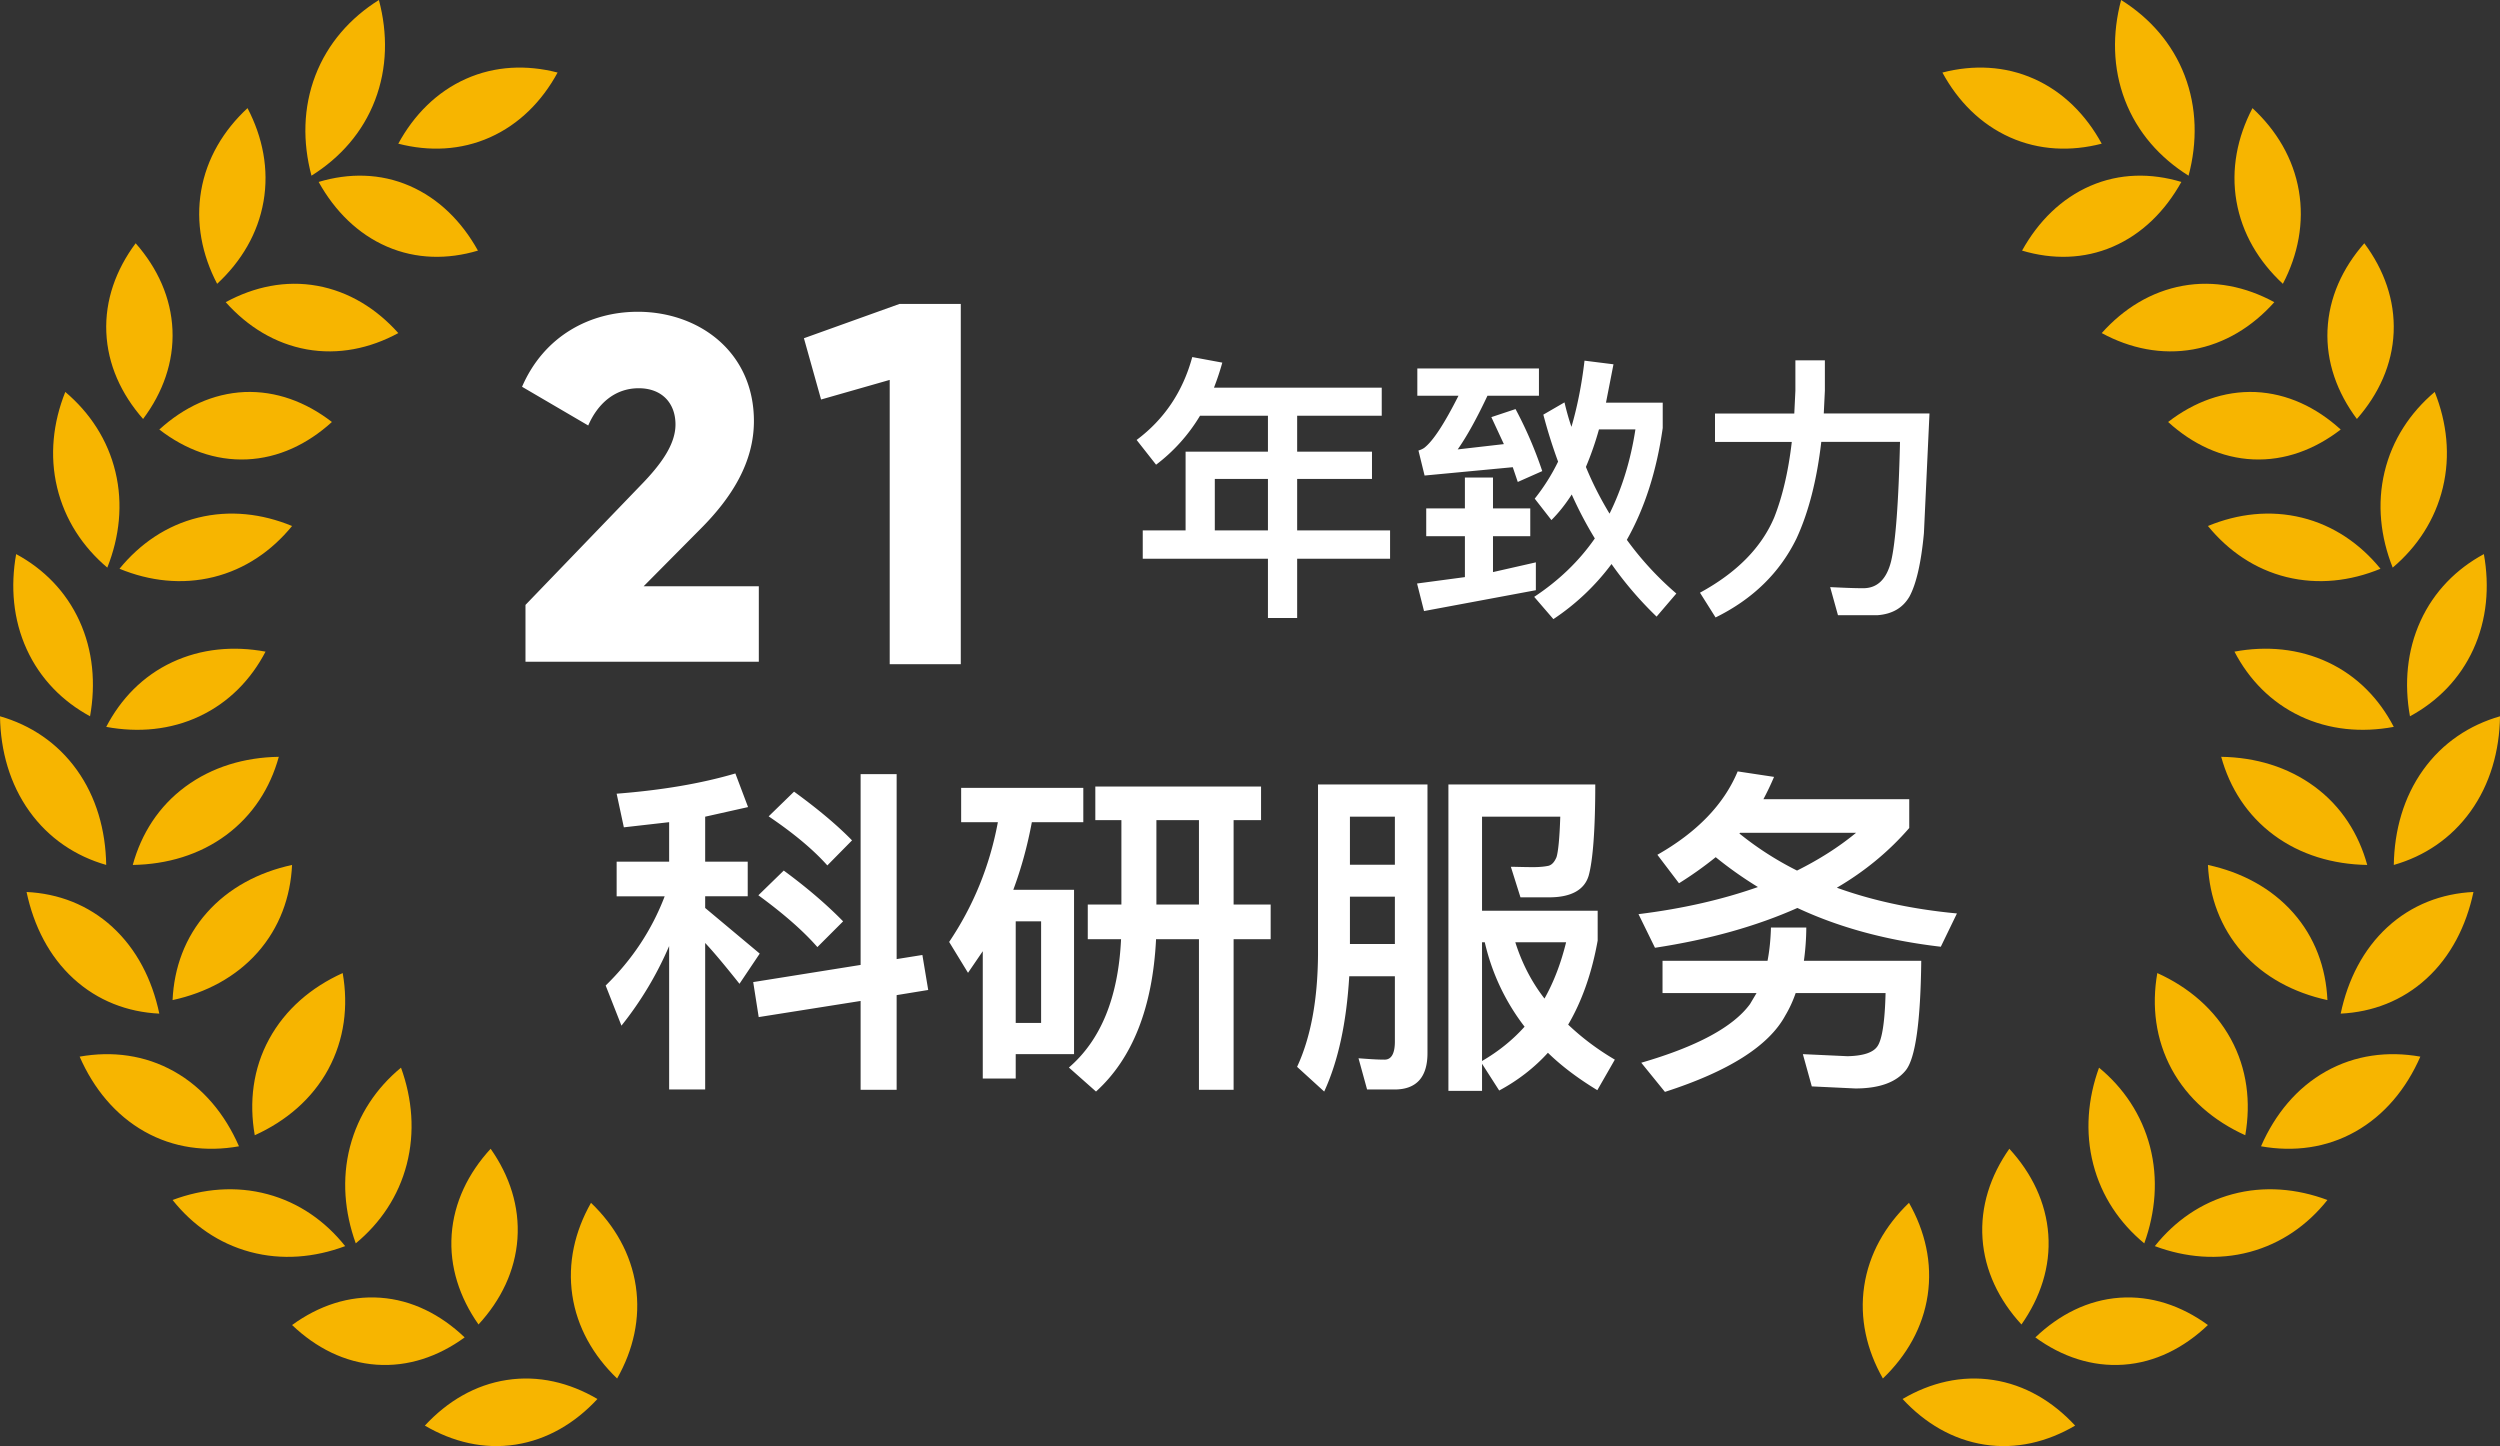 <svg xmlns="http://www.w3.org/2000/svg" width="102" height="59" fill="none" xmlns:v="https://vecta.io/nano"><rect width="100%" height="100%" fill="#333333" stroke="none"/><g clip-path="url(#A)"><g fill="#fff"><path d="M48.962 16.963h2.77v1.464h-3.36v3.212h-1.748v1.158h5.108v2.418h1.192v-2.418h3.791v-1.158h-3.791v-2.1h3.053v-1.112h-3.053v-1.464h3.451v-1.146H49.53a10.75 10.75 0 0 0 .34-1.022l-1.226-.227c-.386 1.419-1.146 2.542-2.27 3.382l.794 1.01a7.03 7.03 0 0 0 1.793-1.998zm.602 4.676v-2.1h2.168v2.1h-2.168zm16.265-6.776l-1.181-.148c-.113.976-.295 1.884-.533 2.701-.113-.329-.204-.658-.284-.999l-.863.5a20.94 20.94 0 0 0 .602 1.918 8.11 8.11 0 0 1-.953 1.51l.681.874c.295-.295.568-.636.829-1.044a15.8 15.8 0 0 0 .942 1.793c-.647.931-1.476 1.725-2.474 2.384l.783.908a9.51 9.51 0 0 0 2.372-2.247 14.84 14.84 0 0 0 1.839 2.145l.806-.942a12.76 12.76 0 0 1-2.02-2.191c.726-1.283 1.215-2.804 1.464-4.563v-1.033h-2.315l.306-1.566zm-.159 6.095c-.363-.602-.692-1.237-.965-1.907a12.63 12.63 0 0 0 .533-1.532h1.487c-.193 1.26-.545 2.406-1.056 3.439zm-3.008 1.986l-1.748.397v-1.464h1.521v-1.135h-1.521v-1.26h-1.146v1.26H58.19v1.135h1.578v1.669l-1.952.261.284 1.124 4.563-.851v-1.135zm-4.835-7.911v1.112h1.68c-.579 1.146-1.044 1.861-1.407 2.134a.87.87 0 0 1-.227.102l.25 1.021 3.598-.34.204.602.999-.443a16.5 16.5 0 0 0-1.09-2.531l-.987.329.511 1.101-1.884.216c.352-.499.761-1.226 1.215-2.191h2.1v-1.112h-4.96zm15.425-.329v1.237l-.045.931h-3.235v1.158h3.133c-.136 1.181-.375 2.213-.715 3.076-.522 1.237-1.532 2.259-3.031 3.076l.636 1.01c1.521-.749 2.622-1.827 3.303-3.224.488-1.056.829-2.372 1.01-3.939h3.212c-.057 2.486-.182 4.109-.363 4.869-.182.726-.556 1.101-1.135 1.101-.431 0-.874-.023-1.351-.045l.318 1.146h1.612c.602-.045 1.033-.295 1.305-.761.272-.499.477-1.362.59-2.588l.227-4.881H74.41l.045-.931v-1.237h-1.203zM21.44 27h9.52v-3.08h-4.7l2.32-2.34c1.28-1.28 2.18-2.72 2.18-4.4 0-2.82-2.24-4.46-4.74-4.46-1.94 0-3.82.98-4.72 3.06l2.7 1.58c.38-.88 1.08-1.52 2.06-1.52.94 0 1.5.6 1.5 1.48 0 .82-.6 1.64-1.42 2.48l-4.7 4.88V27zM36.7 12.4h2.5v14.7h-2.9V15.5l-2.8.8-.7-2.5 3.9-1.4zm.933 26.563l-1.05.168v-7.546h-1.47v7.784l-4.382.7.224 1.428 4.158-.658v3.626h1.47v-3.864l1.288-.21-.238-1.428zm-5.236-6.664l-1.036 1.008c1.036.7 1.834 1.372 2.394 2.002l1.008-1.022c-.644-.658-1.442-1.316-2.366-1.988zm-.42 3.22l-1.036 1.008c1.036.756 1.848 1.47 2.408 2.114l1.05-1.05c-.672-.686-1.47-1.372-2.422-2.072zm-6.818-.364v1.414h1.96c-.518 1.358-1.316 2.576-2.408 3.64l.644 1.638a14.08 14.08 0 0 0 1.946-3.248v5.852h1.47v-5.978c.392.42.854.98 1.4 1.666l.826-1.232-2.226-1.862v-.476h1.736v-1.414h-1.736v-1.834l1.75-.392-.518-1.372c-1.428.42-3.038.686-4.844.826l.294 1.372 1.848-.21v1.61h-2.142zm23.758-1.694v3.444h-1.736v-3.444h1.736zm0 4.858v6.146h1.414v-6.146h1.512v-1.414h-1.512v-3.444h1.12v-1.372h-6.762v1.372h1.064v3.444h-1.372v1.414h1.358c-.112 2.38-.826 4.116-2.128 5.236l1.106.98c1.484-1.344 2.31-3.416 2.45-6.216h1.75zm-8.204-4.774c-.336 1.806-1.008 3.43-1.988 4.886l.77 1.26.602-.882v5.194h1.344v-.994h2.38v-6.706h-2.478c.322-.868.574-1.778.756-2.758h2.1v-1.4h-4.984v1.4h1.498zm.728 8.19v-4.144h1.036v4.144h-1.036zm13.636-5.152h1.834v1.932h-1.834v-1.932zm1.834-1.302h-1.834v-1.96h1.834v1.96zm-1.862 4.55h1.862v2.66c0 .49-.14.742-.42.742-.336 0-.686-.028-1.064-.056l.35 1.274h1.12c.896 0 1.344-.504 1.344-1.484V32.005h-4.466v6.944c-.014 1.848-.294 3.374-.854 4.578l1.106 1.008c.574-1.246.91-2.814 1.022-4.704zm5.418-1.386h.112a8.88 8.88 0 0 0 1.624 3.444c-.49.546-1.064 1.008-1.736 1.4v-4.844zm0 4.956l.7 1.092c.756-.406 1.428-.924 1.988-1.54.56.546 1.232 1.05 2.016 1.526l.714-1.246c-.714-.42-1.344-.896-1.904-1.428.56-.952.966-2.1 1.204-3.43v-1.218h-4.718v-3.836h3.192c-.028.882-.084 1.428-.154 1.652-.084.196-.182.308-.322.35-.126.028-.336.056-.63.056-.378 0-.686-.014-.91-.014l.392 1.246h1.176c.896 0 1.442-.308 1.61-.896.168-.616.266-1.862.266-3.71h-5.992v12.502h1.372v-1.106zm1.358-4.956h2.072c-.21.854-.504 1.624-.882 2.296-.532-.686-.924-1.456-1.19-2.296zm9.072-6.972c-.56 1.344-1.652 2.478-3.276 3.402l.882 1.162a15.06 15.06 0 0 0 1.498-1.064c.532.434 1.106.84 1.722 1.218-1.428.504-3.052.882-4.872 1.106l.672 1.372c2.212-.336 4.144-.882 5.81-1.624 1.736.812 3.682 1.33 5.852 1.582l.658-1.358c-1.792-.168-3.43-.518-4.9-1.05 1.148-.672 2.128-1.484 2.954-2.436v-1.176h-5.95a11.03 11.03 0 0 0 .434-.91l-1.484-.224zm2.422 4.046c-.84-.42-1.624-.924-2.352-1.512l.028-.028h4.732c-.714.588-1.512 1.092-2.408 1.54zm-1.064 2.324c-.014.476-.056.924-.14 1.358h-4.284v1.316h3.836l-.266.448c-.686.938-2.17 1.736-4.438 2.394l.966 1.19c2.604-.84 4.242-1.876 4.914-3.122.168-.28.308-.588.42-.91h3.668c-.028 1.162-.14 1.876-.322 2.156-.168.266-.574.406-1.232.42l-1.82-.084.364 1.316 1.778.084c.98 0 1.666-.252 2.058-.742s.602-1.974.63-4.466h-4.788a10.32 10.32 0 0 0 .098-1.358h-1.442z"/></g><g fill-rule="evenodd" fill="#f7b500"><path d="M13.394 43.625c.656-1.212.825-2.57.588-3.924-1.284.58-2.341 1.483-3.001 2.693s-.823 2.569-.587 3.924c1.286-.582 2.342-1.483 3.001-2.693zM8.15 29.219c1.188-.561 2.091-1.492 2.684-2.632-1.307-.243-2.625-.124-3.816.435s-2.09 1.492-2.684 2.635c1.31.243 2.626.125 3.816-.437zm3.225 1.659c-1.394.021-2.716.411-3.81 1.217s-1.8 1.925-2.148 3.195c1.397-.023 2.72-.412 3.81-1.219s1.8-1.926 2.148-3.192zm-.861 7.978c.89-1.01 1.341-2.251 1.402-3.566-1.365.296-2.581.939-3.474 1.946s-1.341 2.249-1.401 3.568c1.367-.297 2.581-.94 3.473-1.948zM4.378 23.159c.497-1.251.647-2.592.332-3.905s-1.046-2.417-2.046-3.263c-.5 1.251-.647 2.594-.332 3.905s1.046 2.418 2.046 3.263zm6.375-14.947c.226-1.31-.034-2.614-.654-3.8-.985.913-1.667 2.057-1.892 3.367s.033 2.616.652 3.801c.985-.913 1.667-2.054 1.894-3.368zM7.037 13.46c-.057-1.311-.606-2.517-1.502-3.535-.806 1.081-1.253 2.325-1.197 3.636s.606 2.516 1.5 3.533c.807-1.079 1.255-2.321 1.199-3.633zm-2.162 9.745c1.231.508 2.549.656 3.836.339s2.376-1.067 3.205-2.083c-1.228-.508-2.548-.658-3.837-.34s-2.373 1.066-3.204 2.085zM19.5 10.225c-.661-1.192-1.602-2.128-2.791-2.643S14.242 7.051 13 7.423c.665 1.194 1.604 2.126 2.792 2.64s2.471.531 3.708.162zm.493-4.622c1.19-.533 2.118-1.466 2.757-2.643-1.262-.326-2.553-.273-3.742.258S16.89 4.687 16.25 5.862c1.261.326 2.552.273 3.743-.259zM14.28 46.787c-.339 1.313-.225 2.667.235 3.942 1.001-.827 1.743-1.917 2.081-3.228s.226-2.669-.235-3.94c-.999.822-1.74 1.916-2.081 3.226zm-1.764-32.532c1.289.229 2.57-.034 3.735-.665-.895-1.002-2.02-1.696-3.307-1.929s-2.569.034-3.735.668c.897 1.004 2.019 1.694 3.307 1.926zM3.674 29.224c.238-1.331.122-2.674-.43-3.885S1.78 23.213.659 22.607c-.238 1.331-.122 2.674.43 3.883s1.466 2.128 2.586 2.734zm9.868-12.007c-1.059-.82-2.281-1.275-3.569-1.222-1.289.06-2.472.618-3.473 1.53 1.064.821 2.282 1.274 3.571 1.218s2.473-.618 3.471-1.526zm1.759-13.128c.502-1.312.522-2.722.158-4.089-1.169.732-2.09 1.771-2.592 3.081s-.523 2.722-.159 4.087c1.169-.731 2.091-1.766 2.593-3.079zm-1.218 46.753c-.81-1.017-1.882-1.775-3.171-2.12s-2.62-.23-3.871.238c.81 1.019 1.882 1.775 3.17 2.12s2.62.23 3.872-.238zm6.59 5.462c-1.289.198-2.422.87-3.339 1.861 1.144.672 2.413.975 3.701.775s2.424-.871 3.34-1.861c-1.144-.672-2.412-.975-3.702-.775zM4.333 35.29c-.022-1.42-.404-2.768-1.197-3.876S1.244 29.58 0 29.224c.022 1.421.404 2.766 1.198 3.875s1.891 1.835 3.135 2.19zm16.779 15.247c.091-1.313-.32-2.568-1.094-3.667-.916.996-1.497 2.189-1.59 3.501s.322 2.566 1.095 3.668c.919-.997 1.497-2.189 1.589-3.501zm3.001-1.462c-.661 1.164-.957 2.455-.763 3.767s.855 2.467 1.828 3.401c.662-1.165.958-2.456.763-3.768s-.855-2.467-1.828-3.4zM4.588 37.822c-.992-.907-2.21-1.367-3.504-1.429.294 1.391.924 2.627 1.914 3.534s2.21 1.367 3.502 1.429c-.292-1.39-.923-2.626-1.913-3.534zm10.931 15.125c-1.29-.091-2.519.326-3.602 1.114.98.936 2.152 1.527 3.439 1.618s2.521-.325 3.602-1.113c-.979-.935-2.15-1.527-3.439-1.619zM9.75 46.768c-.571-1.309-1.457-2.386-2.647-3.054s-2.521-.84-3.853-.603c.572 1.309 1.46 2.386 2.647 3.056s2.523.839 3.853.602zm78.856-3.143c-.656-1.212-.825-2.57-.588-3.924 1.284.58 2.341 1.483 3.002 2.693s.823 2.569.587 3.924c-1.286-.582-2.342-1.483-3.001-2.693zm5.244-14.406c-1.188-.561-2.091-1.492-2.684-2.632 1.307-.243 2.626-.124 3.817.435s2.09 1.492 2.683 2.635c-1.31.243-2.626.125-3.816-.437zm-3.225 1.659c1.394.021 2.716.411 3.81 1.217s1.799 1.925 2.148 3.195c-1.397-.023-2.72-.412-3.81-1.219s-1.8-1.926-2.148-3.192zm.861 7.978c-.89-1.01-1.341-2.251-1.402-3.566 1.365.296 2.581.939 3.474 1.946s1.341 2.249 1.401 3.568c-1.367-.297-2.581-.94-3.473-1.948zm6.136-15.697c-.497-1.251-.646-2.592-.332-3.905s1.046-2.417 2.046-3.263c.5 1.251.647 2.594.332 3.905s-1.046 2.418-2.046 3.263zM91.247 8.212c-.226-1.31.034-2.614.654-3.8.985.913 1.667 2.057 1.892 3.367s-.033 2.616-.652 3.801c-.985-.913-1.667-2.054-1.894-3.368zm3.716 5.248c.057-1.311.606-2.517 1.501-3.535.806 1.081 1.253 2.325 1.197 3.636s-.606 2.516-1.5 3.533c-.807-1.079-1.255-2.321-1.199-3.633zm2.162 9.745c-1.231.508-2.549.656-3.836.339s-2.375-1.067-3.205-2.083c1.228-.508 2.548-.658 3.837-.34s2.373 1.066 3.204 2.085zM82.5 10.225c.661-1.192 1.602-2.128 2.791-2.643s2.467-.531 3.709-.159c-.665 1.194-1.604 2.126-2.792 2.64s-2.471.531-3.708.162zm-.493-4.622c-1.19-.533-2.118-1.466-2.757-2.643 1.262-.326 2.553-.273 3.742.258s2.117 1.469 2.758 2.644c-1.261.326-2.552.273-3.743-.259zm5.714 41.184c.339 1.313.225 2.667-.235 3.942-1.001-.827-1.743-1.917-2.081-3.228s-.226-2.669.235-3.94c.999.822 1.74 1.916 2.081 3.226zm1.764-32.532c-1.289.229-2.57-.034-3.735-.665.895-1.002 2.02-1.696 3.307-1.929s2.569.034 3.735.668c-.897 1.004-2.019 1.694-3.307 1.926zm8.841 14.969c-.239-1.331-.122-2.674.43-3.885s1.465-2.126 2.586-2.732c.239 1.331.122 2.674-.429 3.883s-1.466 2.128-2.586 2.734zm-9.867-12.007c1.059-.82 2.281-1.275 3.569-1.222 1.289.06 2.472.618 3.473 1.53-1.064.821-2.282 1.274-3.571 1.218s-2.473-.618-3.471-1.526zm-1.76-13.128c-.502-1.312-.522-2.722-.157-4.089 1.169.732 2.09 1.771 2.592 3.081s.523 2.722.159 4.087c-1.169-.731-2.091-1.766-2.594-3.079zm1.218 46.753c.81-1.017 1.882-1.775 3.171-2.12s2.62-.23 3.871.238c-.809 1.019-1.882 1.775-3.17 2.12s-2.62.23-3.872-.238zm-6.59 5.462c1.289.198 2.422.87 3.339 1.861-1.144.672-2.413.975-3.701.775s-2.424-.871-3.34-1.861c1.144-.672 2.412-.975 3.702-.775zm16.34-21.014c.022-1.42.404-2.768 1.197-3.876s1.893-1.833 3.137-2.189c-.022 1.421-.404 2.766-1.198 3.875s-1.891 1.835-3.136 2.19zm-16.78 15.247c-.091-1.313.32-2.568 1.094-3.667.916.996 1.497 2.189 1.59 3.501s-.322 2.566-1.095 3.668c-.919-.997-1.497-2.189-1.589-3.501zm-3-1.462c.661 1.164.957 2.455.763 3.767s-.855 2.467-1.828 3.401c-.662-1.165-.958-2.456-.763-3.768s.855-2.467 1.828-3.4zm19.526-11.253c.992-.907 2.21-1.367 3.504-1.429-.294 1.391-.925 2.627-1.915 3.534s-2.21 1.367-3.502 1.429c.292-1.39.923-2.626 1.913-3.534zM86.481 52.947c1.29-.091 2.519.326 3.602 1.114-.98.936-2.152 1.527-3.439 1.618s-2.521-.325-3.602-1.113c.979-.935 2.15-1.527 3.439-1.619zm5.769-6.179c.571-1.309 1.457-2.386 2.647-3.054s2.521-.84 3.853-.603c-.572 1.309-1.46 2.386-2.647 3.056s-2.523.839-3.853.602z"/></g></g><defs><clipPath id="A"><path fill="#fff" d="M0 0h102v59H0z"/></clipPath></defs></svg>